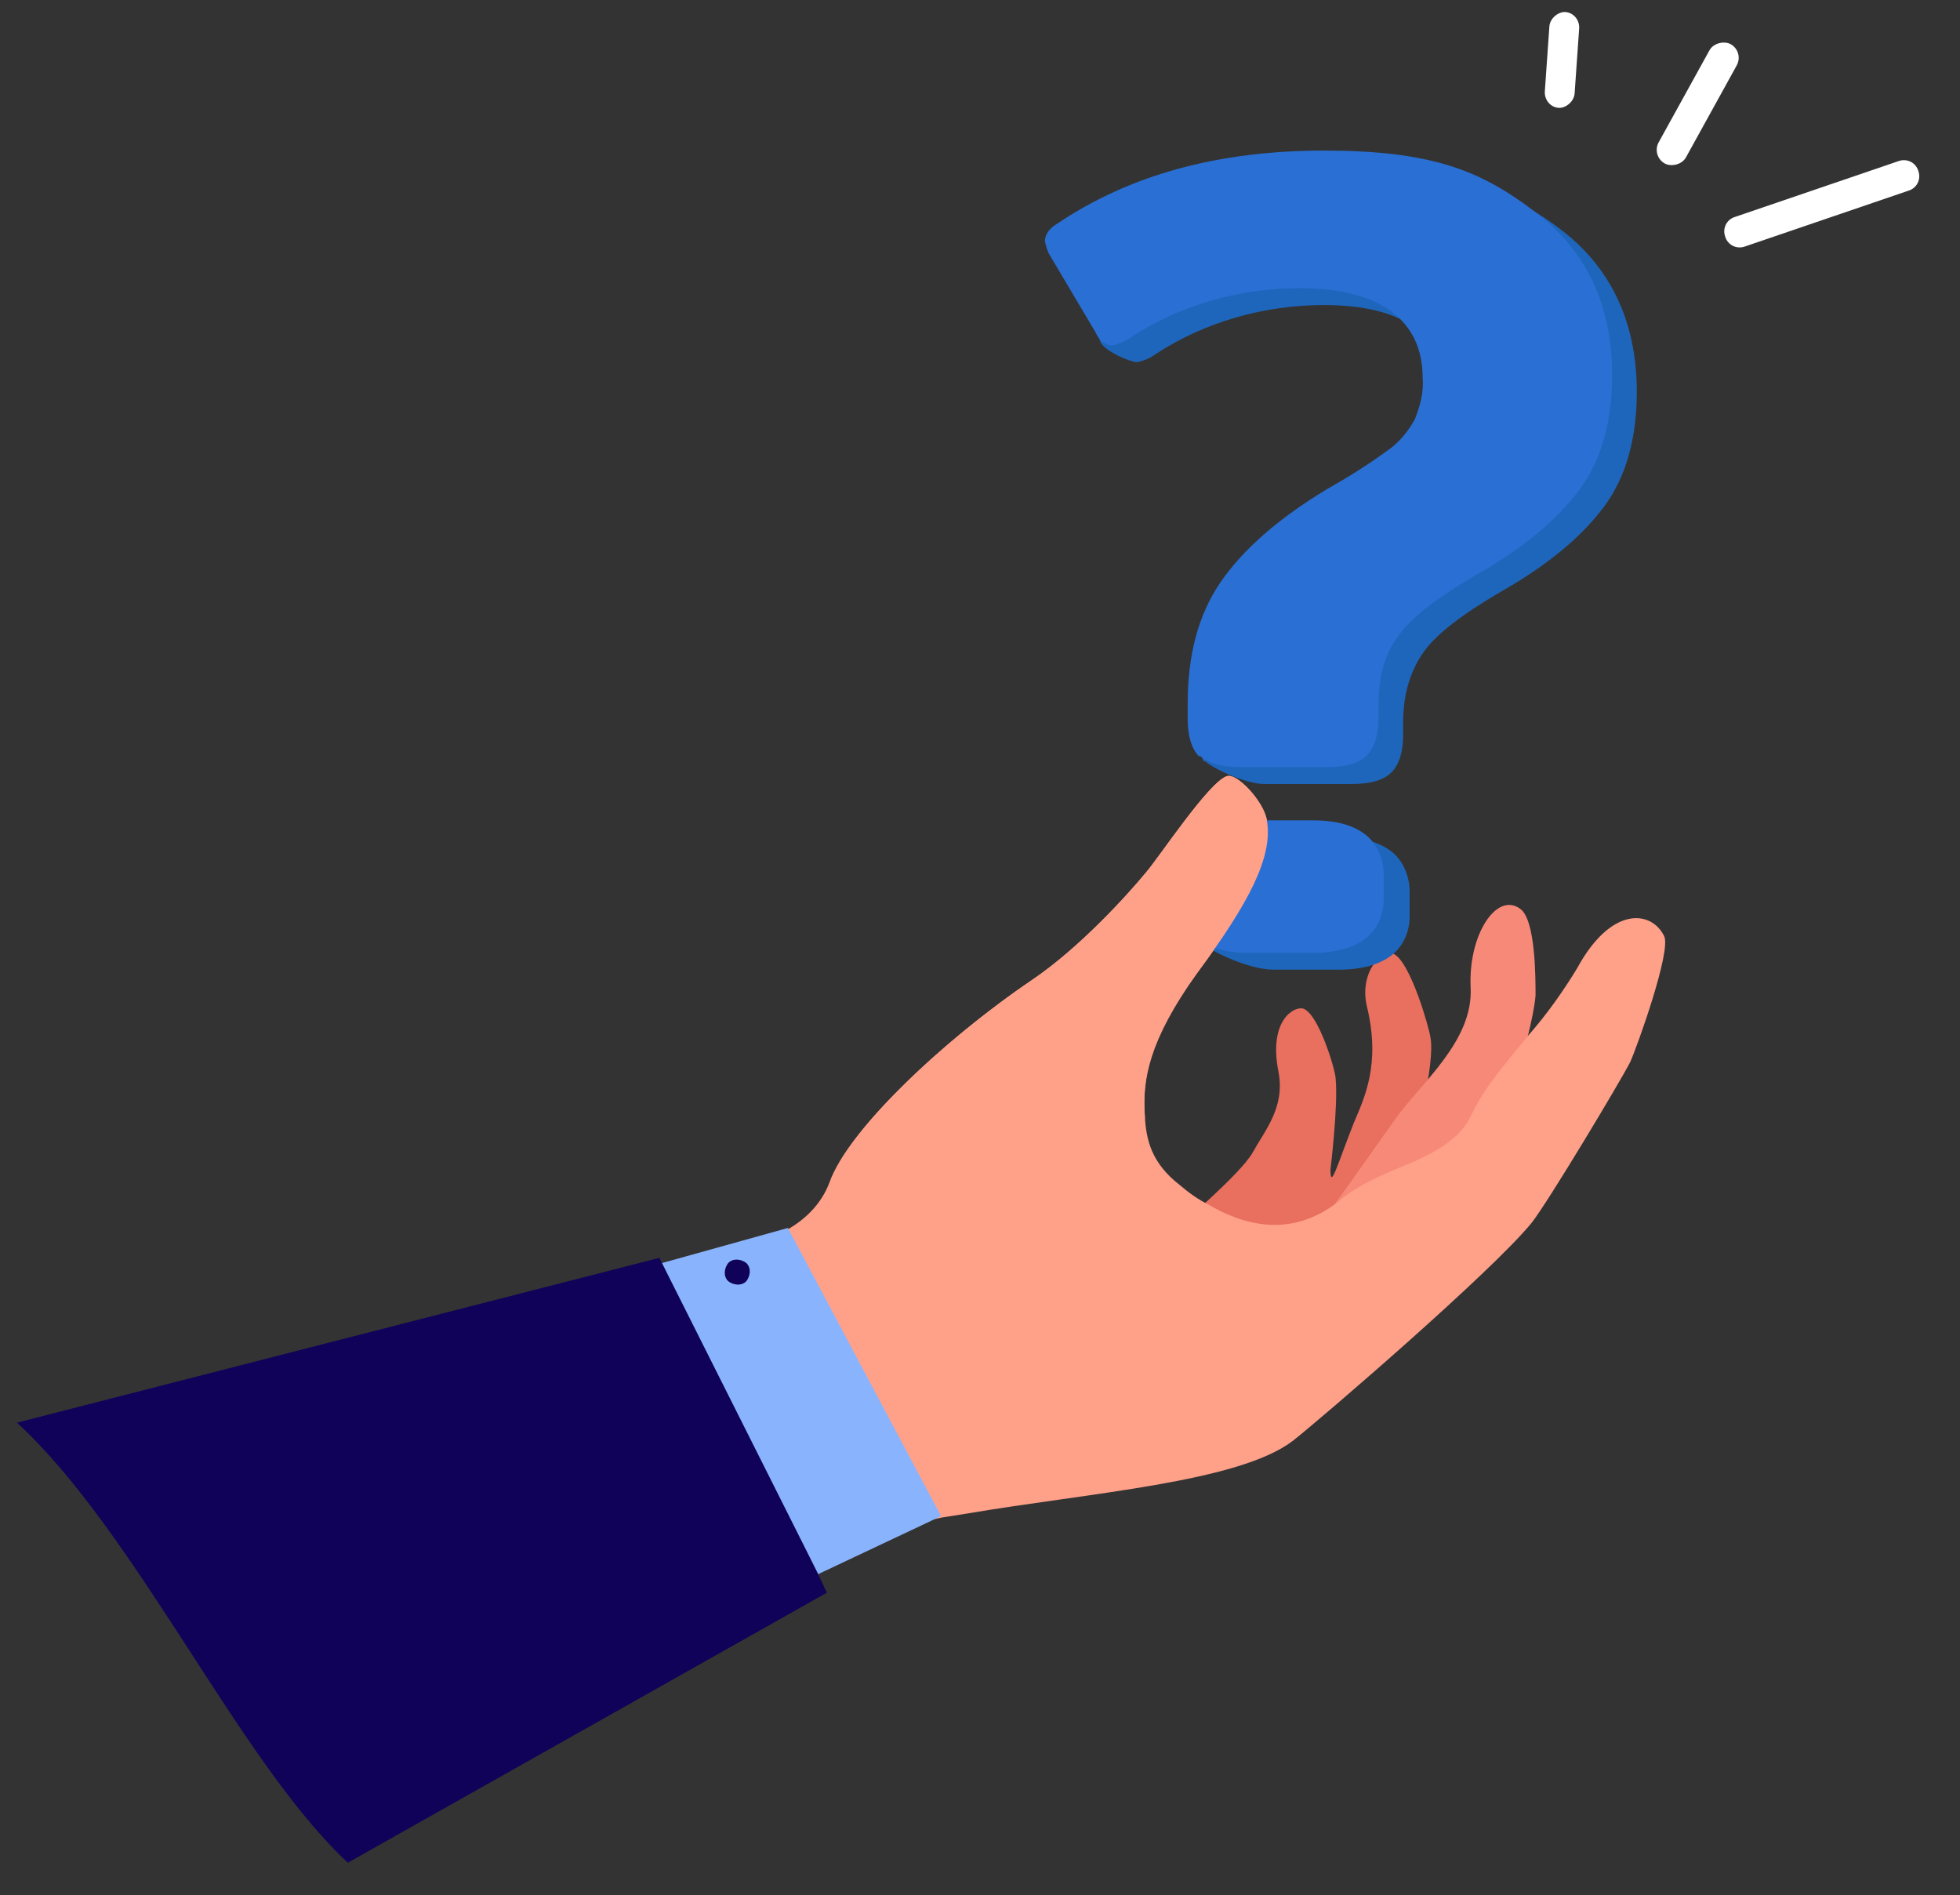 <?xml version="1.0" encoding="UTF-8"?>
<svg id="Ebene_1" data-name="Ebene 1" xmlns="http://www.w3.org/2000/svg" version="1.1" viewBox="0 0 151 146">
  <rect x="0" y="0" width="151" height="146" fill="#333333" stroke="none"/>
  <defs>
    <style>
      .cls-1 {
        fill: #89b4fd;
      }

      .cls-1, .cls-2, .cls-3, .cls-4, .cls-5, .cls-6, .cls-7, .cls-8 {
        stroke-width: 0px;
      }

      .cls-2 {
        fill: #f78978;
      }

      .cls-3 {
        fill: #ffa089;
      }

      .cls-4 {
        fill: #2a6fd3;
      }

      .cls-5 {
        fill: #e96f5f;
      }

      .cls-6 {
        fill: #100259;
      }

      .cls-7 {
        fill: #fff;
      }

      .cls-8 {
        fill: #1e66bc;
      }
    </style>
  </defs>
  <g id="Gruppe_1290" data-name="Gruppe 1290">
    <path id="Pfad_2124" data-name="Pfad 2124" class="cls-5" d="M111.1,97s-2.7-5.3-2.4-7.3,1.9-7.7,1.5-9.8c-.1-.7-1.5-5.7-2.8-6.4-.9-.5-2.7,1.4-2.1,4,1.1,4.5-.2,7.1-1,9-1.3,3.3-1.8,5.2-1.8,3.6,0,0,.6-4.9.4-7,0-.6-1.3-5-2.5-5.4-.7-.2-2.7.9-1.9,4.9.5,2.7-1,4.4-2,6.2-.9,1.6-5.6,5.6-5.6,5.6l6.2,4.8,13.9-2.4h0Z"/>
    <path id="Pfad_2125" data-name="Pfad 2125" class="cls-2" d="M115.1,88.4s2.9-8.3,3.2-11.7c0-1.4,0-5.9-1.2-6.7-1.8-1.3-4,2-3.8,6.1.2,4.1-3.8,7.3-5.8,10.1-4.8,6.8-7.7,10.8-7.7,10.8l15.2-8.6h0Z"/>
    <path id="Pfad_2127" data-name="Pfad 2127" class="cls-3" d="M43.1,100.6c2.1-.6,4.1-1.1,5.8-1.6,1-.3,1.8-.5,2.6-.8,1.3-.4,2.2-.7,2.9-1,1.6-.6,4.2-1.3,6.3-2.5h0c1.4-.8,2.6-2,3.2-3.6,1.4-4,8.8-11,15.6-15.6,3.7-2.5,7.4-6.6,8.8-8.3,1.1-1.3,4.8-6.9,6.2-7.4.8-.3,2.9,2,3.1,3.4.5,2.8-1.4,6.4-5.4,11.8-3.7,5.2-4.2,8.2-4,11,.1,1.8.5,3.6,2.7,5.3.7.6,1.4,1.1,2.2,1.5,2.4,1.4,6.2,2.8,10.1-.3,0,0,0,0,.1-.1h0c1.6-1.3,3.7-2.1,5.6-2.9,2-.9,3.7-1.9,4.5-3.7,1-2.1,2.7-4,4.4-6.1h0c1.4-1.6,2.6-3.3,3.7-5.1,2.6-4.8,5.7-4.5,6.7-2.5.6,1.1-2.1,8.6-2.6,9.7-.7,1.4-6.4,10.9-7.6,12.4-3,3.7-16,14.9-18.4,16.8-4.2,3.2-15.7,4-25.1,5.6-.6.1-1.3.2-1.9.3h0c-3.5.7-6.9,1.6-10.2,2.8-1.1.4-2.1.8-3.1,1.2-.5.2-.9.4-1.4.6-6.7-7.3-11.3-14.2-14.6-20.9h0Z"/>
    <g id="Gruppe_1293" data-name="Gruppe 1293">
      <path id="Pfad_2126" data-name="Pfad 2126" class="cls-8" d="M92.8,58.7c-.6-.6.6-.7.6-2v-1.2c0-3.7.8-6.8,2.5-9.3,1.7-2.5,4.4-4.9,8.2-7.2,1.6-.9,3.2-1.9,4.7-3,.9-.6,1.6-1.5,2.1-2.4.4-1,.7-2.1.6-3.2,0-2.2-.8-3.9-2.4-5.1-1.6-1.2-4-1.8-7.1-1.8-4.6,0-9.2,1.3-13,3.8-.4.3-.9.5-1.4.6-.5,0-2.4-.8-2.8-1.5l-2-5.4c-.2-.3-.3-.7-.4-1.1,0-.5.3-1,1-1.4,5.5-3.7,12.3-5.6,20.5-5.6,6.6,0,12,1.5,16.1,4.6,4.1,3,6.1,7.3,6.1,12.7,0,3.5-.8,6.5-2.5,8.8-1.7,2.3-4.3,4.5-8,6.6-2.9,1.7-4.9,3.2-5.9,4.6s-1.6,3.2-1.6,5.4v1c0,1.3-.3,2.3-.9,2.9s-1.6.9-3.1.9h-6.7c-1.4,0-4-1.2-4.6-1.8h0ZM92.8,72.8c-.9-.7,0-.9,0-2.2v-1.9c0-1.2.5-2.3,1.4-3.1.9-.7,2.2-1.1,3.9-1.1h5.1c1.8,0,3.1.4,4,1.1.9.7,1.4,1.9,1.4,3.1v1.9c0,1.2-.5,2.3-1.4,3-.9.7-2.3,1.1-4,1.1h-5.1c-1.7,0-4.4-1.2-5.3-1.9h0Z"/>
      <path id="Pfad_2131" data-name="Pfad 2131" class="cls-4" d="M92.4,58.3c-.6-.6-.9-1.6-.9-2.9v-1.2c0-3.7.8-6.8,2.5-9.3s4.4-4.9,8.2-7.2c1.6-.9,3.2-1.9,4.7-3,.9-.6,1.6-1.5,2.1-2.4.4-1,.7-2.1.6-3.2,0-2.2-.8-3.9-2.4-5.1s-4-1.8-7.1-1.8c-4.6,0-9.2,1.3-13,3.8-.4.3-.9.5-1.4.6-.5,0-1-.3-1.3-1l-3.5-5.9c-.2-.3-.3-.7-.4-1.1,0-.5.3-1,1-1.4,5.5-3.7,12.3-5.6,20.5-5.6s12,1.5,16.1,4.6c4.1,3,6.1,7.3,6.1,12.7,0,3.5-.8,6.5-2.5,8.8-1.7,2.3-4.3,4.5-8,6.6-2.9,1.7-4.9,3.2-5.9,4.6-1.1,1.4-1.6,3.2-1.6,5.4v1c0,1.3-.3,2.3-.9,2.9-.6.6-1.6.9-3.1.9h-6.7c-1.4,0-2.4-.3-3.1-.9h0ZM92.2,72.3c-.9-.7-1.4-1.8-1.4-3v-1.9c0-1.2.5-2.3,1.4-3.1.9-.7,2.2-1.1,3.9-1.1h5.1c1.8,0,3.1.4,4,1.1.9.7,1.4,1.9,1.4,3.1v1.9c0,1.2-.5,2.3-1.4,3-.9.7-2.3,1.1-4,1.1h-5.1c-1.7,0-3-.4-3.9-1.1h0Z"/>
      <g id="Gruppe_1292" data-name="Gruppe 1292">
        <path id="Pfad_2133" data-name="Pfad 2133" class="cls-7" d="M147,14.7l-12.6,4.3c-.6.2-1.3-.1-1.5-.8h0c-.2-.6.1-1.3.8-1.5l12.6-4.3c.6-.2,1.3.1,1.5.8h0c.2.6-.1,1.3-.8,1.5Z"/>
        <rect id="Rechteck_239" data-name="Rechteck 239" class="cls-7" x="125.5" y="6.8" width="10.5" height="2.4" rx="1.2" ry="1.2" transform="translate(60.6 118.6) rotate(-61.1)"/>
        <rect id="Rechteck_240" data-name="Rechteck 240" class="cls-7" x="116.7" y="3.5" width="7.4" height="2.3" rx="1.2" ry="1.2" transform="translate(107.3 124.4) rotate(-86)"/>
      </g>
    </g>
    <path id="Pfad_2128" data-name="Pfad 2128" class="cls-1" d="M60,122.7l12.5-5.9-11.8-22.2-12.2,3.4,11.5,24.7Z"/>
    <path id="Pfad_2129" data-name="Pfad 2129" class="cls-6" d="M1.3,109.6l49.5-12.7.2.4.4.8,10.8,21.5.8,1.6.7,1.5-36.9,20.8c-8.4-7.8-16.3-25.5-25.6-34h0Z"/>
    <path id="Pfad_2130" data-name="Pfad 2130" class="cls-6" d="M57.5,98.7c-.4.4-1,.3-1.4,0-.4-.4-.3-1,0-1.4.4-.4,1-.3,1.4,0,.4.4.3,1,0,1.4Z"/>
    <path id="Pfad_2132" data-name="Pfad 2132" class="cls-3" d="M64.7,89.5c2.4-4.1,8.9-10,14.8-14,3.7-2.5,7.4-6.6,8.8-8.3,1.1-1.3,4.8-6.9,6.2-7.4.8-.3,2.9,2,3.1,3.4.5,2.8-1.4,6.4-5.4,11.8-3.8,5.2-4.2,8.2-4,11,0,0,0,.1,0,.2l-23.4,3.3h0Z"/>
  </g>
</svg>